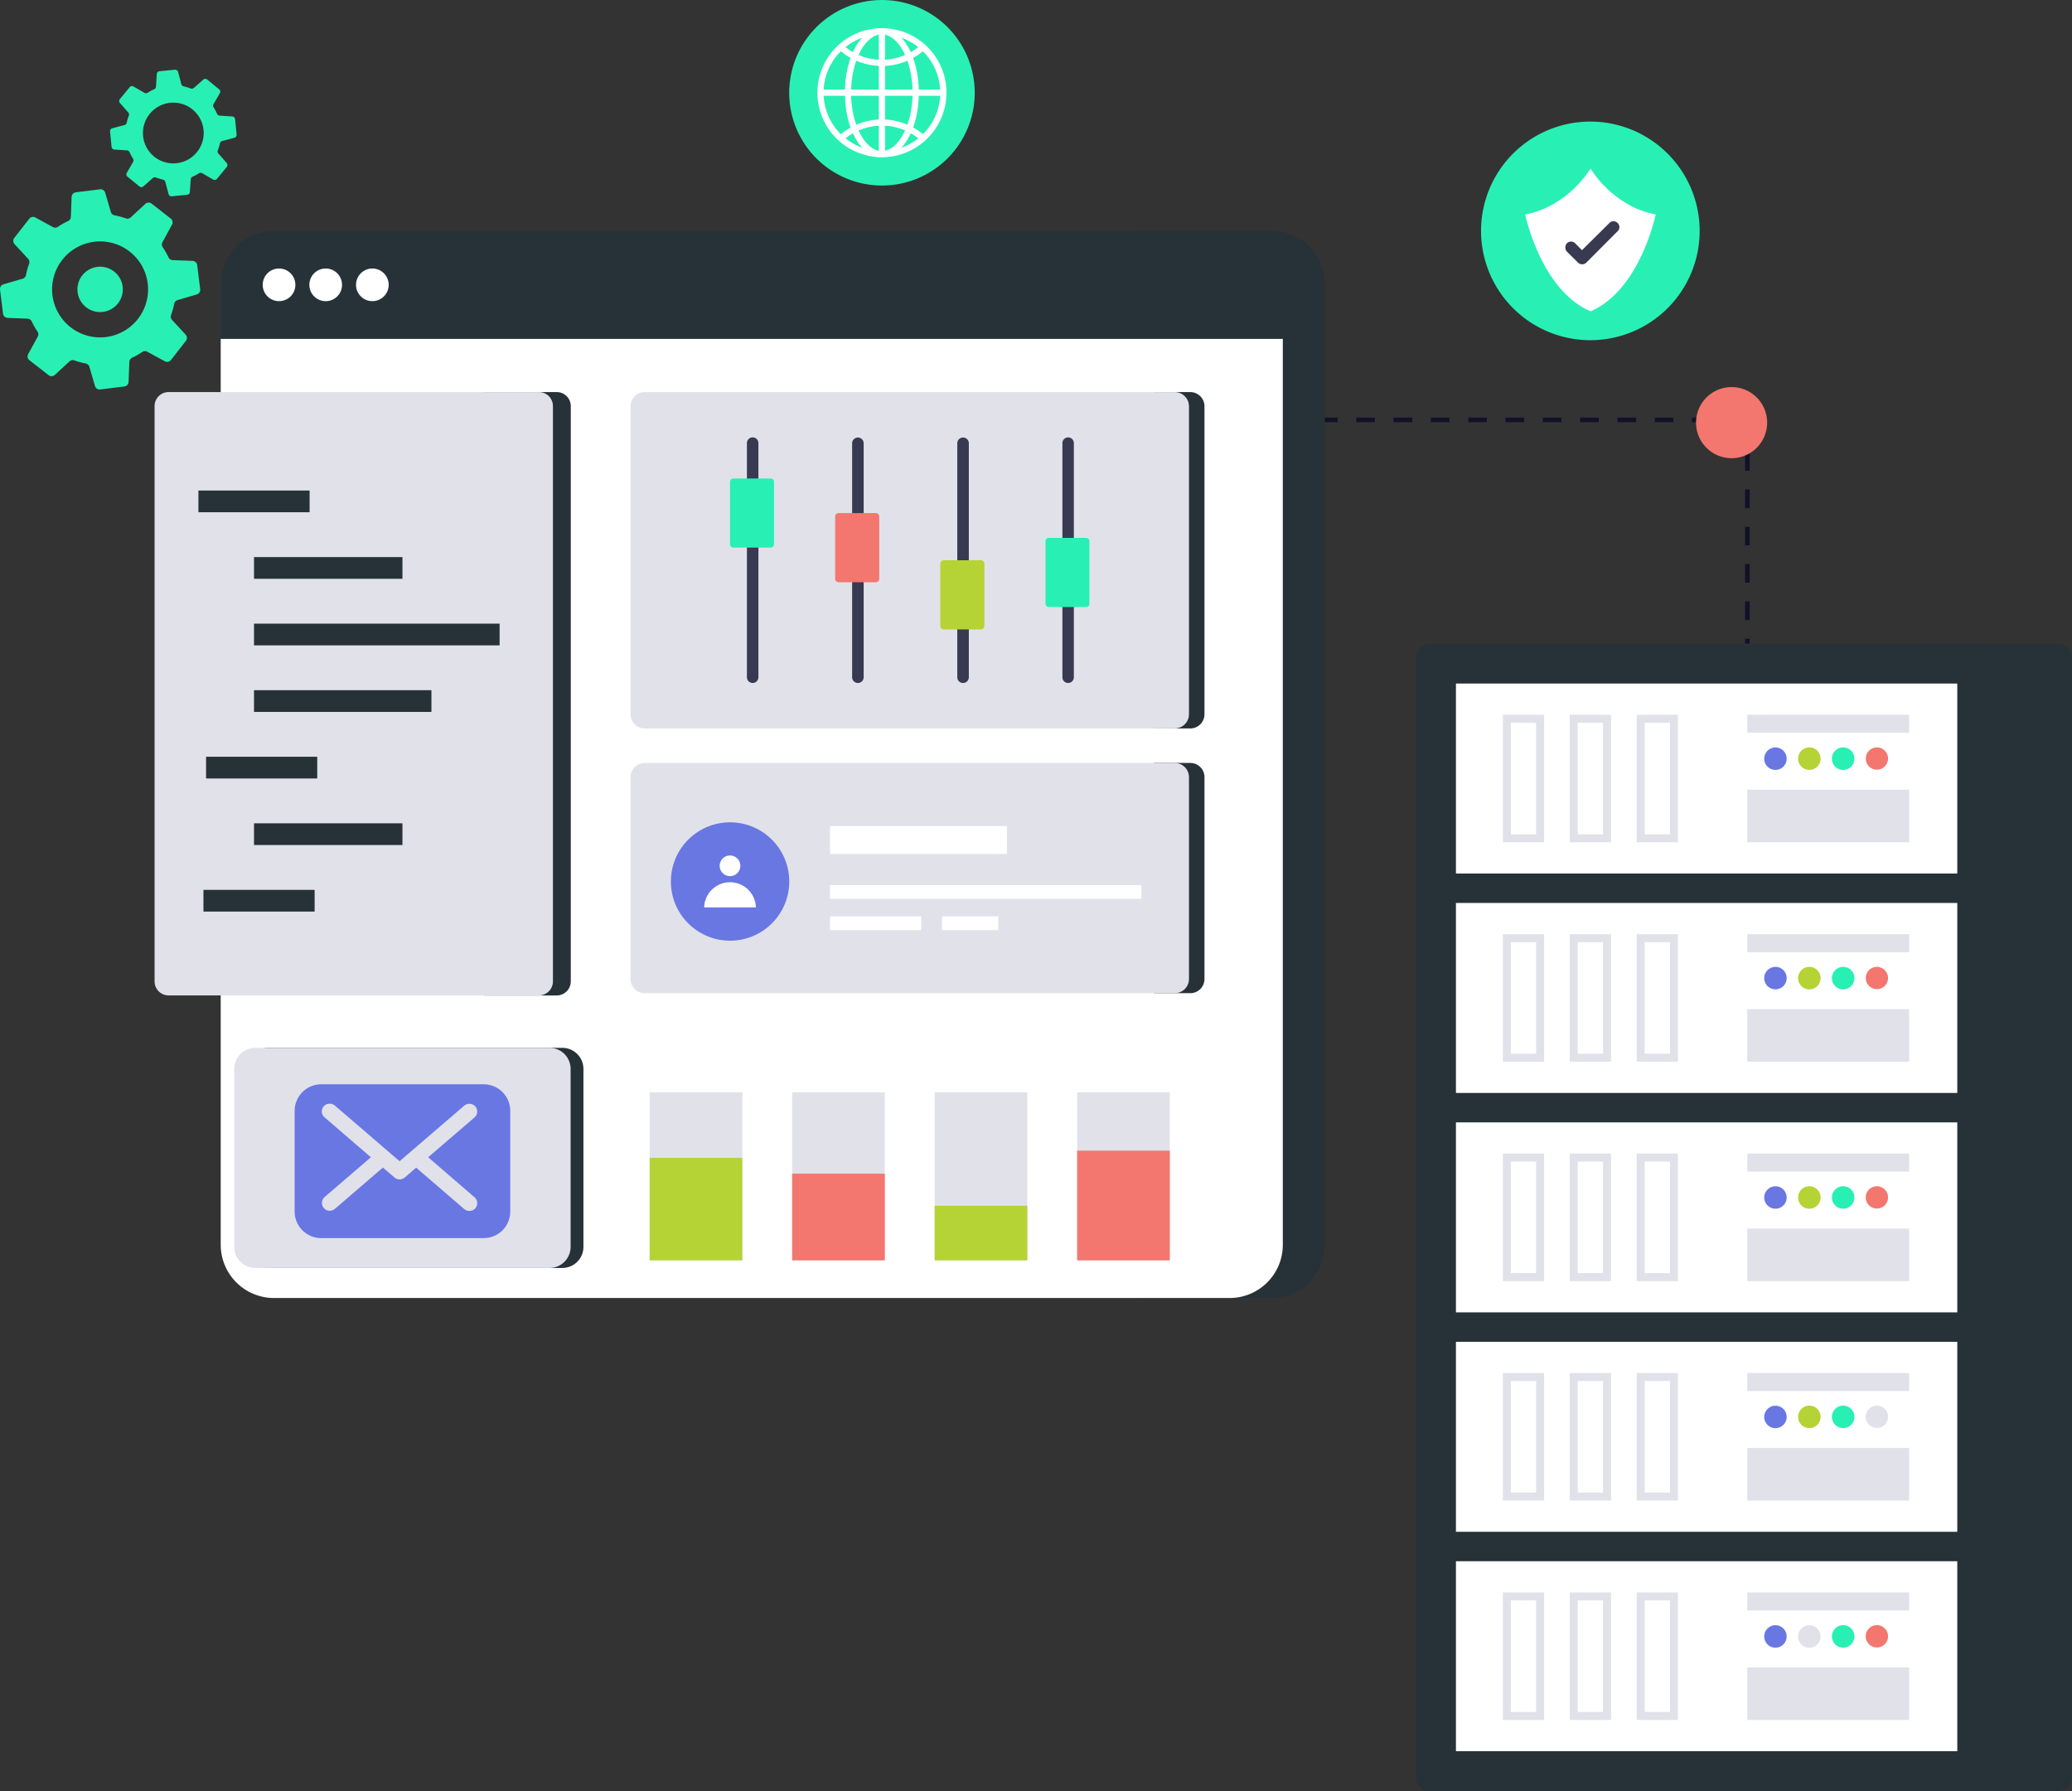 <svg xmlns="http://www.w3.org/2000/svg" xmlns:xlink="http://www.w3.org/1999/xlink" width="428" height="370" viewBox="0 0 428 370">
  <rect x="0" y="0" width="428" height="370" fill="#333333" stroke="none"/>
  <defs>
    <clipPath id="clip-path">
      <rect id="Rectangle_2551" data-name="Rectangle 2551" width="413" height="370" fill="none"/>
    </clipPath>
    <clipPath id="clip-path-2">
      <path id="Path_5420" data-name="Path 5420" d="M3047.043,1348.674a2.324,2.324,0,1,0,2.3-2.324,2.326,2.326,0,0,0-2.3,2.324" transform="translate(-3047.043 -1346.35)" fill="none"/>
    </clipPath>
    <linearGradient id="linear-gradient" x1="-75.222" y1="46.308" x2="-75.197" y2="46.308" gradientUnits="objectBoundingBox">
      <stop offset="0" stop-color="#909eff"/>
      <stop offset="1" stop-color="#6977e3"/>
    </linearGradient>
    <clipPath id="clip-path-4">
      <path id="Path_5424" data-name="Path 5424" d="M3047.043,1743.965a2.325,2.325,0,1,0,2.3-2.363,2.335,2.335,0,0,0-2.3,2.363" transform="translate(-3047.043 -1741.602)" fill="none"/>
    </clipPath>
    <linearGradient id="linear-gradient-2" x1="-75.222" y1="36.572" x2="-75.198" y2="36.572" xlink:href="#linear-gradient"/>
    <clipPath id="clip-path-6">
      <path id="Path_5428" data-name="Path 5428" d="M3047.043,2139.2a2.324,2.324,0,1,0,2.3-2.344,2.339,2.339,0,0,0-2.3,2.344" transform="translate(-3047.043 -2136.859)" fill="none"/>
    </clipPath>
    <linearGradient id="linear-gradient-3" x1="-75.222" y1="26.838" x2="-75.197" y2="26.838" xlink:href="#linear-gradient"/>
    <clipPath id="clip-path-8">
      <path id="Path_5432" data-name="Path 5432" d="M3047.043,2534.457a2.324,2.324,0,1,0,2.3-2.344,2.339,2.339,0,0,0-2.3,2.344" transform="translate(-3047.043 -2532.113)" fill="none"/>
    </clipPath>
    <linearGradient id="linear-gradient-4" x1="-75.222" y1="17.103" x2="-75.198" y2="17.103" xlink:href="#linear-gradient"/>
    <clipPath id="clip-path-10">
      <path id="Path_5436" data-name="Path 5436" d="M3047.043,2929.711a2.324,2.324,0,0,0,4.648,0,2.324,2.324,0,1,0-4.648,0" transform="translate(-3047.043 -2927.367)" fill="none"/>
    </clipPath>
    <linearGradient id="linear-gradient-5" x1="-75.222" y1="7.368" x2="-75.197" y2="7.368" xlink:href="#linear-gradient"/>
    <clipPath id="clip-path-12">
      <path id="Path_5461" data-name="Path 5461" d="M1077.654,1493.5a12.227,12.227,0,1,0,12.227-12.227,12.222,12.222,0,0,0-12.227,12.227" transform="translate(-1077.654 -1481.273)" fill="none"/>
    </clipPath>
    <linearGradient id="linear-gradient-6" x1="-4.623" y1="7.589" x2="-4.618" y2="7.589" xlink:href="#linear-gradient"/>
    <clipPath id="clip-path-14">
      <path id="Path_5466" data-name="Path 5466" d="M405.954,1978.693a1.62,1.62,0,0,1,.171-2.3l9.546-8.2-9.561-8.242a1.6,1.6,0,0,1,1.06-2.832,1.623,1.623,0,0,1,1.06.391l13.369,11.5,2.231-1.914c.1-.1.2-.176.264-.234l10.869-9.336a1.639,1.639,0,0,1,1.055-.391,1.68,1.68,0,0,1,1.226.547,1.622,1.622,0,0,1,.381,1.211,1.53,1.53,0,0,1-.557,1.074l-9.561,8.223,9.57,8.262a1.561,1.561,0,0,1,.557,1.113,1.629,1.629,0,0,1-.391,1.172,1.6,1.6,0,0,1-1.226.547,1.627,1.627,0,0,1-1.064-.391l-9.932-8.555-2.373,2.051a1.729,1.729,0,0,1-1.05.391,1.59,1.59,0,0,1-1.021-.391l-2.427-2.07-9.922,8.535a1.7,1.7,0,0,1-1.074.391,1.6,1.6,0,0,1-1.2-.547m-.547-25.586a5.493,5.493,0,0,0-5.488,5.488v20.82a5.476,5.476,0,0,0,5.488,5.469h33.56a5.477,5.477,0,0,0,5.493-5.469V1958.6a5.494,5.494,0,0,0-5.493-5.488Z" transform="translate(-399.919 -1953.107)" fill="none"/>
    </clipPath>
    <linearGradient id="linear-gradient-7" x1="-1.03" y1="4.596" x2="-1.027" y2="4.596" xlink:href="#linear-gradient"/>
  </defs>
  <g id="Group_3130" data-name="Group 3130" transform="translate(15 0.005)">
    <g id="Group_3162" data-name="Group 3162" transform="translate(0 -0.005)">
      <g id="Group_3161" data-name="Group 3161" transform="translate(0 0)" clip-path="url(#clip-path)">
        <path id="Path_5417" data-name="Path 5417" d="M2155.723,855.692h-.957v-3.857h.957Zm0-7.705h-.957V844.13h.957Zm0-7.705h-.957v-3.848h.957Zm0-7.705h-.957V828.72h.957Zm0-7.705h-.957v-3.848h.957Zm0-7.705h-.957V813.31h.957Zm0-7.705h-.957v-3.848h.957Zm0-7.705h-.957V797.9h.957Zm0-7.7h-.957V790.2h.957Zm0-7.715h-.957V782.5h.957Zm0-7.7h-.957v-3.857h.957Zm0-7.715h-.957v-3.848h.957Zm0-7.7h-.957v-3.857h.957Zm-1.816-7.285a5.79,5.79,0,0,0-2.637-2.295l.371-.889a6.642,6.642,0,0,1,3.086,2.676Zm-6.23-2.754h-3.867v-.957h3.867Zm-7.715,0h-3.848v-.957h3.848Zm-7.7,0h-3.848v-.957h3.848Zm-7.715,0H2120.7v-.957h3.848Zm-7.7,0h-3.867v-.957h3.867Zm-7.715,0h-3.848v-.957h3.848Zm-7.7,0H2097.6v-.957h3.848Zm-7.715,0h-3.848v-.957h3.848Zm-7.7,0h-3.867v-.957h3.867Zm-7.715,0h-3.848v-.957h3.848Zm-7.7,0h-3.848v-.957h3.848Zm-7.7,0h-3.867v-.957h3.867Zm-7.715,0h-3.848v-.957h3.848Zm-7.715,0h-3.848v-.957h3.848Z" transform="translate(-1809.301 -665.978)" fill="#111228"/>
        <path id="Path_5418" data-name="Path 5418" d="M3365.2,1159.307h-27.3v237.061h27.3a2.9,2.9,0,0,0,2.93-2.9v-231.25a2.9,2.9,0,0,0-2.93-2.91" transform="translate(-2955.128 -1026.368)" fill="#263238"/>
        <path id="Path_5419" data-name="Path 5419" d="M2539.846,1162.217v231.25a2.886,2.886,0,0,1-2.891,2.9H2422.678a2.89,2.89,0,0,1-2.91-2.9v-231.25a2.9,2.9,0,0,1,2.91-2.91h114.277a2.9,2.9,0,0,1,2.891,2.91" transform="translate(-2142.297 -1026.368)" fill="#263238"/>
        <rect id="Rectangle_2548" data-name="Rectangle 2548" width="103.558" height="39.245" transform="translate(285.744 141.197)" fill="#fff"/>
        <rect id="Rectangle_2549" data-name="Rectangle 2549" width="33.434" height="3.716" transform="translate(345.932 147.649)" fill="#e1e1ea"/>
        <rect id="Rectangle_2550" data-name="Rectangle 2550" width="33.434" height="10.859" transform="translate(345.932 163.132)" fill="#e1e1ea"/>
      </g>
    </g>
    <g id="Group_3164" data-name="Group 3164" transform="translate(349.417 154.387)">
      <g id="Group_3163" data-name="Group 3163" clip-path="url(#clip-path-2)">
        <rect id="Rectangle_2552" data-name="Rectangle 2552" width="4.645" height="4.656" transform="translate(0 0)" fill="url(#linear-gradient)"/>
      </g>
    </g>
    <g id="Group_3166" data-name="Group 3166" transform="translate(0 -0.005)">
      <g id="Group_3165" data-name="Group 3165" transform="translate(0 0)" clip-path="url(#clip-path)">
        <path id="Path_5421" data-name="Path 5421" d="M3112.688,1348.674a2.324,2.324,0,1,1-2.344-2.324,2.309,2.309,0,0,1,2.344,2.324" transform="translate(-2751.618 -1191.958)" fill="#b5d334"/>
        <path id="Path_5422" data-name="Path 5422" d="M3173.684,1348.674a2.324,2.324,0,1,1-4.648,0,2.324,2.324,0,1,1,4.648,0" transform="translate(-2805.629 -1191.958)" fill="#28f0b4"/>
        <path id="Path_5423" data-name="Path 5423" d="M3234.645,1348.674a2.3,2.3,0,1,1-2.3-2.324,2.3,2.3,0,0,1,2.3,2.324" transform="translate(-2859.645 -1191.958)" fill="#f3776e"/>
        <rect id="Rectangle_2553" data-name="Rectangle 2553" width="8.522" height="26.341" transform="translate(323.084 147.647)" fill="#e1e1ea"/>
        <rect id="Rectangle_2554" data-name="Rectangle 2554" width="5.218" height="23.038" transform="translate(324.736 149.299)" fill="#fff"/>
        <rect id="Rectangle_2555" data-name="Rectangle 2555" width="8.522" height="26.341" transform="translate(309.261 147.647)" fill="#e1e1ea"/>
        <rect id="Rectangle_2556" data-name="Rectangle 2556" width="5.218" height="23.038" transform="translate(310.912 149.299)" fill="#fff"/>
        <rect id="Rectangle_2557" data-name="Rectangle 2557" width="8.522" height="26.341" transform="translate(295.438 147.647)" fill="#e1e1ea"/>
        <rect id="Rectangle_2558" data-name="Rectangle 2558" width="5.219" height="23.038" transform="translate(297.089 149.299)" fill="#fff"/>
        <rect id="Rectangle_2559" data-name="Rectangle 2559" width="103.558" height="39.245" transform="translate(285.744 186.522)" fill="#fff"/>
        <rect id="Rectangle_2560" data-name="Rectangle 2560" width="33.434" height="3.716" transform="translate(345.932 192.975)" fill="#e1e1ea"/>
        <rect id="Rectangle_2561" data-name="Rectangle 2561" width="33.434" height="10.859" transform="translate(345.932 208.457)" fill="#e1e1ea"/>
      </g>
    </g>
    <g id="Group_3168" data-name="Group 3168" transform="translate(349.417 199.713)">
      <g id="Group_3167" data-name="Group 3167" clip-path="url(#clip-path-4)">
        <rect id="Rectangle_2563" data-name="Rectangle 2563" width="4.645" height="4.656" fill="url(#linear-gradient-2)"/>
      </g>
    </g>
    <g id="Group_3170" data-name="Group 3170" transform="translate(0 -0.005)">
      <g id="Group_3169" data-name="Group 3169" transform="translate(0 0)" clip-path="url(#clip-path)">
        <path id="Path_5425" data-name="Path 5425" d="M3112.688,1743.93a2.324,2.324,0,1,1-2.344-2.324,2.322,2.322,0,0,1,2.344,2.324" transform="translate(-2751.618 -1541.881)" fill="#b5d334"/>
        <path id="Path_5426" data-name="Path 5426" d="M3173.684,1743.93a2.324,2.324,0,1,1-2.344-2.324,2.322,2.322,0,0,1,2.344,2.324" transform="translate(-2805.629 -1541.881)" fill="#28f0b4"/>
        <path id="Path_5427" data-name="Path 5427" d="M3234.645,1743.93a2.3,2.3,0,1,1-2.3-2.324,2.313,2.313,0,0,1,2.3,2.324" transform="translate(-2859.645 -1541.881)" fill="#f3776e"/>
        <rect id="Rectangle_2564" data-name="Rectangle 2564" width="8.522" height="26.341" transform="translate(323.084 192.973)" fill="#e1e1ea"/>
        <rect id="Rectangle_2565" data-name="Rectangle 2565" width="5.218" height="23.038" transform="translate(324.736 194.624)" fill="#fff"/>
        <rect id="Rectangle_2566" data-name="Rectangle 2566" width="8.522" height="26.341" transform="translate(309.261 192.973)" fill="#e1e1ea"/>
        <rect id="Rectangle_2567" data-name="Rectangle 2567" width="5.218" height="23.038" transform="translate(310.912 194.624)" fill="#fff"/>
        <rect id="Rectangle_2568" data-name="Rectangle 2568" width="8.522" height="26.341" transform="translate(295.438 192.973)" fill="#e1e1ea"/>
        <rect id="Rectangle_2569" data-name="Rectangle 2569" width="5.219" height="23.038" transform="translate(297.089 194.624)" fill="#fff"/>
        <rect id="Rectangle_2570" data-name="Rectangle 2570" width="103.558" height="39.245" transform="translate(285.744 231.848)" fill="#fff"/>
        <rect id="Rectangle_2571" data-name="Rectangle 2571" width="33.434" height="3.716" transform="translate(345.932 238.3)" fill="#e1e1ea"/>
        <rect id="Rectangle_2572" data-name="Rectangle 2572" width="33.434" height="10.859" transform="translate(345.932 253.783)" fill="#e1e1ea"/>
      </g>
    </g>
    <g id="Group_3172" data-name="Group 3172" transform="translate(349.417 245.038)">
      <g id="Group_3171" data-name="Group 3171" clip-path="url(#clip-path-6)">
        <rect id="Rectangle_2574" data-name="Rectangle 2574" width="4.645" height="4.656" transform="translate(0)" fill="url(#linear-gradient-3)"/>
      </g>
    </g>
    <g id="Group_3174" data-name="Group 3174" transform="translate(0 -0.005)">
      <g id="Group_3173" data-name="Group 3173" transform="translate(0 0)" clip-path="url(#clip-path)">
        <path id="Path_5429" data-name="Path 5429" d="M3112.688,2139.2a2.324,2.324,0,1,1-2.344-2.344,2.322,2.322,0,0,1,2.344,2.344" transform="translate(-2751.618 -1891.818)" fill="#b5d334"/>
        <path id="Path_5430" data-name="Path 5430" d="M3173.684,2139.2a2.324,2.324,0,1,1-2.344-2.344,2.322,2.322,0,0,1,2.344,2.344" transform="translate(-2805.629 -1891.818)" fill="#28f0b4"/>
        <path id="Path_5431" data-name="Path 5431" d="M3234.645,2139.2a2.305,2.305,0,1,1-2.3-2.344,2.313,2.313,0,0,1,2.3,2.344" transform="translate(-2859.645 -1891.818)" fill="#f3776e"/>
        <rect id="Rectangle_2575" data-name="Rectangle 2575" width="8.522" height="26.341" transform="translate(323.084 238.298)" fill="#e1e1ea"/>
        <rect id="Rectangle_2576" data-name="Rectangle 2576" width="5.218" height="23.038" transform="translate(324.736 239.95)" fill="#fff"/>
        <rect id="Rectangle_2577" data-name="Rectangle 2577" width="8.522" height="26.341" transform="translate(309.261 238.298)" fill="#e1e1ea"/>
        <rect id="Rectangle_2578" data-name="Rectangle 2578" width="5.218" height="23.038" transform="translate(310.912 239.95)" fill="#fff"/>
        <rect id="Rectangle_2579" data-name="Rectangle 2579" width="8.522" height="26.341" transform="translate(295.438 238.298)" fill="#e1e1ea"/>
        <rect id="Rectangle_2580" data-name="Rectangle 2580" width="5.219" height="23.038" transform="translate(297.089 239.95)" fill="#fff"/>
        <rect id="Rectangle_2581" data-name="Rectangle 2581" width="103.558" height="39.245" transform="translate(285.744 277.174)" fill="#fff"/>
        <rect id="Rectangle_2582" data-name="Rectangle 2582" width="33.434" height="3.716" transform="translate(345.932 283.626)" fill="#e1e1ea"/>
        <rect id="Rectangle_2583" data-name="Rectangle 2583" width="33.434" height="10.859" transform="translate(345.932 299.108)" fill="#e1e1ea"/>
      </g>
    </g>
    <g id="Group_3176" data-name="Group 3176" transform="translate(349.417 290.364)">
      <g id="Group_3175" data-name="Group 3175" clip-path="url(#clip-path-8)">
        <rect id="Rectangle_2585" data-name="Rectangle 2585" width="4.645" height="4.656" fill="url(#linear-gradient-4)"/>
      </g>
    </g>
    <g id="Group_3178" data-name="Group 3178" transform="translate(0 -0.005)">
      <g id="Group_3177" data-name="Group 3177" transform="translate(0 0)" clip-path="url(#clip-path)">
        <path id="Path_5433" data-name="Path 5433" d="M3112.688,2534.459a2.324,2.324,0,1,1-2.344-2.344,2.322,2.322,0,0,1,2.344,2.344" transform="translate(-2751.618 -2241.759)" fill="#b5d334"/>
        <path id="Path_5434" data-name="Path 5434" d="M3173.684,2534.459a2.324,2.324,0,1,1-2.344-2.344,2.322,2.322,0,0,1,2.344,2.344" transform="translate(-2805.629 -2241.759)" fill="#28f0b4"/>
        <path id="Path_5435" data-name="Path 5435" d="M3234.645,2534.459a2.305,2.305,0,1,1-2.3-2.344,2.313,2.313,0,0,1,2.3,2.344" transform="translate(-2859.645 -2241.759)" fill="#e1e1ea"/>
        <rect id="Rectangle_2586" data-name="Rectangle 2586" width="8.522" height="26.341" transform="translate(323.084 283.624)" fill="#e1e1ea"/>
        <rect id="Rectangle_2587" data-name="Rectangle 2587" width="5.218" height="23.038" transform="translate(324.736 285.275)" fill="#fff"/>
        <rect id="Rectangle_2588" data-name="Rectangle 2588" width="8.522" height="26.341" transform="translate(309.261 283.624)" fill="#e1e1ea"/>
        <rect id="Rectangle_2589" data-name="Rectangle 2589" width="5.218" height="23.038" transform="translate(310.912 285.275)" fill="#fff"/>
        <rect id="Rectangle_2590" data-name="Rectangle 2590" width="8.522" height="26.341" transform="translate(295.438 283.624)" fill="#e1e1ea"/>
        <rect id="Rectangle_2591" data-name="Rectangle 2591" width="5.219" height="23.038" transform="translate(297.089 285.275)" fill="#fff"/>
        <rect id="Rectangle_2592" data-name="Rectangle 2592" width="103.558" height="39.245" transform="translate(285.744 322.499)" fill="#fff"/>
        <rect id="Rectangle_2593" data-name="Rectangle 2593" width="33.434" height="3.716" transform="translate(345.932 328.951)" fill="#e1e1ea"/>
        <rect id="Rectangle_2594" data-name="Rectangle 2594" width="33.434" height="10.859" transform="translate(345.932 344.434)" fill="#e1e1ea"/>
      </g>
    </g>
    <g id="Group_3180" data-name="Group 3180" transform="translate(349.417 335.689)">
      <g id="Group_3179" data-name="Group 3179" clip-path="url(#clip-path-10)">
        <rect id="Rectangle_2596" data-name="Rectangle 2596" width="4.645" height="4.656" transform="translate(0 0)" fill="url(#linear-gradient-5)"/>
      </g>
    </g>
    <g id="Group_3182" data-name="Group 3182" transform="translate(0 -0.005)">
      <g id="Group_3181" data-name="Group 3181" transform="translate(0 0)" clip-path="url(#clip-path)">
        <path id="Path_5437" data-name="Path 5437" d="M3112.688,2929.711a2.324,2.324,0,0,1-4.648,0,2.324,2.324,0,1,1,4.648,0" transform="translate(-2751.618 -2591.664)" fill="#e1e1ea"/>
        <path id="Path_5438" data-name="Path 5438" d="M3173.684,2929.711a2.324,2.324,0,1,1-2.344-2.344,2.318,2.318,0,0,1,2.344,2.344" transform="translate(-2805.629 -2591.664)" fill="#28f0b4"/>
        <path id="Path_5439" data-name="Path 5439" d="M3234.645,2929.711a2.305,2.305,0,1,1-2.3-2.344,2.309,2.309,0,0,1,2.3,2.344" transform="translate(-2859.645 -2591.664)" fill="#f3776e"/>
        <rect id="Rectangle_2597" data-name="Rectangle 2597" width="8.522" height="26.341" transform="translate(323.084 328.949)" fill="#e1e1ea"/>
        <rect id="Rectangle_2598" data-name="Rectangle 2598" width="5.218" height="23.038" transform="translate(324.736 330.601)" fill="#fff"/>
        <rect id="Rectangle_2599" data-name="Rectangle 2599" width="8.522" height="26.341" transform="translate(309.261 328.949)" fill="#e1e1ea"/>
        <rect id="Rectangle_2600" data-name="Rectangle 2600" width="5.218" height="23.038" transform="translate(310.912 330.601)" fill="#fff"/>
        <rect id="Rectangle_2601" data-name="Rectangle 2601" width="8.522" height="26.341" transform="translate(295.438 328.949)" fill="#e1e1ea"/>
        <rect id="Rectangle_2602" data-name="Rectangle 2602" width="5.219" height="23.038" transform="translate(297.089 330.601)" fill="#fff"/>
        <path id="Path_5440" data-name="Path 5440" d="M1956.234,426.921v11.3h0V625.364a11,11,0,0,1-11.016,11h-27.773V415.94h27.813a10.965,10.965,0,0,1,10.977,10.981" transform="translate(-1697.563 -368.241)" fill="#263238"/>
        <path id="Path_5441" data-name="Path 5441" d="M486.159,514.367V701.511a10.991,10.991,0,0,1-11.006,11.006H277.792a11.007,11.007,0,0,1-11.023-11.006V503.117c0-.4.027-.786.063-1.167-.037.371-.054.742-.054,1.123v11.294Z" transform="translate(-236.177 -444.39)" fill="#fff"/>
        <path id="Path_5442" data-name="Path 5442" d="M486.23,426.95v11.294H266.838V426.95c0-.381.017-.752.054-1.123a10.306,10.306,0,0,1,.293-1.626,10.961,10.961,0,0,1,10.63-8.232H475.258A10.971,10.971,0,0,1,486.23,426.95" transform="translate(-236.238 -368.266)" fill="#263238"/>
        <path id="Path_5443" data-name="Path 5443" d="M510.516,487.03a3.372,3.372,0,1,0,3.369-3.369,3.373,3.373,0,0,0-3.369,3.369" transform="translate(-451.973 -428.197)" fill="#fff"/>
        <path id="Path_5444" data-name="Path 5444" d="M426.456,487.03a3.374,3.374,0,1,0,3.364-3.369,3.372,3.372,0,0,0-3.364,3.369" transform="translate(-377.553 -428.197)" fill="#fff"/>
        <path id="Path_5445" data-name="Path 5445" d="M342.4,487.03a3.372,3.372,0,1,0,3.369-3.369,3.373,3.373,0,0,0-3.369,3.369" transform="translate(-303.132 -428.197)" fill="#fff"/>
        <path id="Path_5446" data-name="Path 5446" d="M2938.945,704.636a7.344,7.344,0,1,1-7.344-7.354,7.333,7.333,0,0,1,7.344,7.354" transform="translate(-2588.916 -617.323)" fill="#f3776e"/>
        <path id="Path_5447" data-name="Path 5447" d="M755.988,706.252H740.949V830.891h15.039a2.9,2.9,0,0,0,2.9-2.91V709.152a2.9,2.9,0,0,0-2.9-2.9" transform="translate(-655.985 -625.262)" fill="#263238"/>
        <path id="Path_5448" data-name="Path 5448" d="M229.9,709.151V827.979a2.892,2.892,0,0,1-2.9,2.9H150.515a2.894,2.894,0,0,1-2.9-2.9V709.151a2.894,2.894,0,0,1,2.9-2.9H227a2.892,2.892,0,0,1,2.9,2.9" transform="translate(-130.684 -625.261)" fill="#e1e1ea"/>
        <rect id="Rectangle_2603" data-name="Rectangle 2603" width="22.964" height="4.484" transform="translate(25.986 101.329)" fill="#263238"/>
        <rect id="Rectangle_2604" data-name="Rectangle 2604" width="30.663" height="4.484" transform="translate(37.468 115.077)" fill="#263238"/>
        <rect id="Rectangle_2605" data-name="Rectangle 2605" width="50.731" height="4.484" transform="translate(37.468 128.825)" fill="#263238"/>
        <rect id="Rectangle_2606" data-name="Rectangle 2606" width="36.65" height="4.484" transform="translate(37.468 142.574)" fill="#263238"/>
        <rect id="Rectangle_2607" data-name="Rectangle 2607" width="22.964" height="4.484" transform="translate(27.565 156.322)" fill="#263238"/>
        <rect id="Rectangle_2608" data-name="Rectangle 2608" width="30.663" height="4.484" transform="translate(37.468 170.07)" fill="#263238"/>
        <rect id="Rectangle_2609" data-name="Rectangle 2609" width="22.964" height="4.484" transform="translate(27.024 183.818)" fill="#263238"/>
        <path id="Path_5449" data-name="Path 5449" d="M1955.57,706.252h-7.48v69.482h7.48a2.926,2.926,0,0,0,2.93-2.93V709.182a2.938,2.938,0,0,0-2.93-2.93" transform="translate(-1724.699 -625.262)" fill="#263238"/>
        <path id="Path_5450" data-name="Path 5450" d="M1120.35,709.182V772.8a2.934,2.934,0,0,1-2.939,2.93H1007.928a2.926,2.926,0,0,1-2.93-2.93V709.182a2.938,2.938,0,0,1,2.93-2.93H1117.41a2.947,2.947,0,0,1,2.939,2.93" transform="translate(-889.75 -625.262)" fill="#e1e1ea"/>
        <path id="Path_5451" data-name="Path 5451" d="M1955.57,1374.347h-7.48v47.559h7.48a2.926,2.926,0,0,0,2.93-2.93v-41.7a2.938,2.938,0,0,0-2.93-2.93" transform="translate(-1724.699 -1216.748)" fill="#263238"/>
        <path id="Path_5452" data-name="Path 5452" d="M1120.35,1377.276v41.7a2.934,2.934,0,0,1-2.939,2.93H1007.928a2.926,2.926,0,0,1-2.93-2.93v-41.7a2.938,2.938,0,0,1,2.93-2.93H1117.41a2.947,2.947,0,0,1,2.939,2.93" transform="translate(-889.75 -1216.748)" fill="#e1e1ea"/>
        <path id="Path_5453" data-name="Path 5453" d="M1215.9,838.8a1.179,1.179,0,0,1-1.182-1.182v-48.33a1.187,1.187,0,1,1,2.373,0v48.33a1.182,1.182,0,0,1-1.191,1.182" transform="translate(-1075.43 -697.719)" fill="#373a50"/>
        <path id="Path_5454" data-name="Path 5454" d="M1193.277,862.64v12.871a.684.684,0,0,1-.693.693h-7.7a.7.7,0,0,1-.693-.693V862.64a.72.72,0,0,1,.693-.713h7.7a.707.707,0,0,1,.693.713" transform="translate(-1048.396 -763.088)" fill="#28f0b4"/>
        <path id="Path_5455" data-name="Path 5455" d="M1405.31,838.8a1.182,1.182,0,0,1-1.191-1.182v-48.33a1.191,1.191,0,0,1,2.383,0v48.33a1.182,1.182,0,0,1-1.191,1.182" transform="translate(-1243.101 -697.719)" fill="#373a50"/>
        <path id="Path_5456" data-name="Path 5456" d="M1382.7,924.918V937.8a.7.7,0,0,1-.7.693h-7.7a.7.7,0,0,1-.7-.693V924.918a.715.715,0,0,1,.7-.713h7.7a.715.715,0,0,1,.7.713" transform="translate(-1216.085 -818.223)" fill="#f3776e"/>
        <path id="Path_5457" data-name="Path 5457" d="M1594.717,838.8a1.182,1.182,0,0,1-1.191-1.182v-48.33a1.191,1.191,0,0,1,2.383,0v48.33a1.182,1.182,0,0,1-1.191,1.182" transform="translate(-1410.784 -697.719)" fill="#373a50"/>
        <path id="Path_5458" data-name="Path 5458" d="M1572.1,1009.918v12.871a.715.715,0,0,1-.723.693h-7.7a.694.694,0,0,1-.684-.693v-12.871a.72.72,0,0,1,.684-.723h7.7a.74.74,0,0,1,.723.723" transform="translate(-1383.761 -893.465)" fill="#b5d334"/>
        <path id="Path_5459" data-name="Path 5459" d="M1784.1,838.8a1.177,1.177,0,0,1-1.172-1.182v-48.33a1.182,1.182,0,1,1,2.363,0v48.33a1.182,1.182,0,0,1-1.191,1.182" transform="translate(-1578.472 -697.719)" fill="#373a50"/>
        <path id="Path_5460" data-name="Path 5460" d="M1761.475,969.59v12.881a.69.69,0,0,1-.7.684H1753.1a.69.69,0,0,1-.7-.684V969.59a.715.715,0,0,1,.7-.713h7.676a.715.715,0,0,1,.7.713" transform="translate(-1551.434 -857.769)" fill="#28f0b4"/>
      </g>
    </g>
    <g id="Group_3184" data-name="Group 3184" transform="translate(123.579 169.859)">
      <g id="Group_3183" data-name="Group 3183" clip-path="url(#clip-path-12)">
        <rect id="Rectangle_2611" data-name="Rectangle 2611" width="26.51" height="26.51" transform="translate(-2.162 24.242) rotate(-84.903)" fill="url(#linear-gradient-6)"/>
      </g>
    </g>
    <g id="Group_3186" data-name="Group 3186" transform="translate(0 -0.005)">
      <g id="Group_3185" data-name="Group 3185" transform="translate(0 0)" clip-path="url(#clip-path)">
        <path id="Path_5462" data-name="Path 5462" d="M1148.316,1594.387h-10.684a5.344,5.344,0,0,1,10.684,0" transform="translate(-1007.179 -1406.947)" fill="#fff"/>
        <path id="Path_5463" data-name="Path 5463" d="M1165.634,1543.193a2.134,2.134,0,0,1,4.268,0,2.134,2.134,0,0,1-4.268,0" transform="translate(-1031.973 -1364.344)" fill="#fff"/>
        <rect id="Rectangle_2612" data-name="Rectangle 2612" width="36.531" height="5.771" transform="translate(156.462 170.631)" fill="#fff"/>
        <rect id="Rectangle_2613" data-name="Rectangle 2613" width="64.307" height="2.84" transform="translate(156.462 182.826)" fill="#fff"/>
        <rect id="Rectangle_2614" data-name="Rectangle 2614" width="11.64" height="2.84" transform="translate(179.578 189.291)" fill="#fff"/>
        <rect id="Rectangle_2615" data-name="Rectangle 2615" width="18.822" height="2.84" transform="translate(156.462 189.291)" fill="#fff"/>
        <rect id="Rectangle_2616" data-name="Rectangle 2616" width="19.137" height="34.704" transform="translate(119.199 225.641)" fill="#e1e1ea"/>
        <rect id="Rectangle_2617" data-name="Rectangle 2617" width="19.137" height="21.166" transform="translate(119.199 239.179)" fill="#b5d334"/>
        <rect id="Rectangle_2618" data-name="Rectangle 2618" width="19.137" height="34.704" transform="translate(148.634 225.641)" fill="#e1e1ea"/>
        <rect id="Rectangle_2619" data-name="Rectangle 2619" width="19.137" height="17.901" transform="translate(148.634 242.444)" fill="#f3776e"/>
        <rect id="Rectangle_2620" data-name="Rectangle 2620" width="19.137" height="34.704" transform="translate(178.068 225.641)" fill="#e1e1ea"/>
        <rect id="Rectangle_2621" data-name="Rectangle 2621" width="19.137" height="11.275" transform="translate(178.068 249.071)" fill="#b5d334"/>
        <rect id="Rectangle_2622" data-name="Rectangle 2622" width="19.137" height="34.704" transform="translate(207.502 225.641)" fill="#e1e1ea"/>
        <rect id="Rectangle_2623" data-name="Rectangle 2623" width="19.137" height="22.658" transform="translate(207.502 237.687)" fill="#f3776e"/>
        <path id="Path_5464" data-name="Path 5464" d="M383.735,1891.842V1928.6a4.355,4.355,0,0,1-4.351,4.355H318.6a4.355,4.355,0,0,1-4.351-4.355v-36.758a4.355,4.355,0,0,1,4.351-4.355h60.781a4.355,4.355,0,0,1,4.351,4.355" transform="translate(-278.218 -1671.036)" fill="#263238"/>
        <path id="Path_5465" data-name="Path 5465" d="M360.657,1891.842V1928.6a4.357,4.357,0,0,1-4.351,4.355H295.528a4.355,4.355,0,0,1-4.351-4.355v-36.758a4.355,4.355,0,0,1,4.351-4.355h60.779a4.357,4.357,0,0,1,4.351,4.355" transform="translate(-257.788 -1671.036)" fill="#e1e1ea"/>
      </g>
    </g>
    <g id="Group_3188" data-name="Group 3188" transform="translate(45.86 223.966)">
      <g id="Group_3187" data-name="Group 3187" clip-path="url(#clip-path-14)">
        <rect id="Rectangle_2625" data-name="Rectangle 2625" width="44.542" height="31.775" fill="url(#linear-gradient-7)"/>
      </g>
    </g>
    <g id="Group_3190" data-name="Group 3190" transform="translate(0 -0.005)">
      <g id="Group_3192" data-name="Group 3192" transform="translate(0 0)">
        <g id="Group_3191" data-name="Group 3191" transform="translate(-15 -18)">
          <path id="Path_5467" data-name="Path 5467" d="M147.029,638.4a4.686,4.686,0,1,1-6.572.82,4.694,4.694,0,0,1,6.572-.82" transform="translate(-123.473 -564.324)" fill="#28f0b4"/>
          <path id="Path_5468" data-name="Path 5468" d="M30.021,500.961,27,503.759a.979.979,0,0,1-1.007.205,15.858,15.858,0,0,0-2.341-.64,1,1,0,0,1-.76-.7l-1.159-3.955a1,1,0,0,0-1.08-.708l-4.984.615a.994.994,0,0,0-.874.952l-.159,4.121a.988.988,0,0,1-.566.859,15.312,15.312,0,0,0-2.113,1.2,1,1,0,0,1-1.028.049l-3.621-1.982a1,1,0,0,0-1.264.259l-3.088,3.96a1,1,0,0,0,.055,1.294l2.8,3.027a.993.993,0,0,1,.209,1.006,15.135,15.135,0,0,0-.649,2.339.991.991,0,0,1-.693.762l-3.96,1.157a1,1,0,0,0-.711,1.084l.617,4.98a1,1,0,0,0,.952.874l4.119.161a.994.994,0,0,1,.859.566,15.915,15.915,0,0,0,1.2,2.114,1,1,0,0,1,.043,1.03L5.819,532a1,1,0,0,0,.261,1.265l3.96,3.086a1,1,0,0,0,1.291-.054l3.026-2.8a.977.977,0,0,1,1.005-.205,15.88,15.88,0,0,0,2.341.645,1,1,0,0,1,.76.693l1.159,3.955a1,1,0,0,0,1.08.713l4.984-.615a1,1,0,0,0,.874-.952l.162-4.126a.992.992,0,0,1,.565-.859,14.967,14.967,0,0,0,2.113-1.2.982.982,0,0,1,1.025-.044l3.621,1.978a1,1,0,0,0,1.264-.259l3.088-3.96a1,1,0,0,0-.055-1.289l-2.8-3.027a.994.994,0,0,1-.207-1.011,15.381,15.381,0,0,0,.645-2.339.989.989,0,0,1,.7-.757l3.958-1.162a1,1,0,0,0,.711-1.079l-.617-4.98a1,1,0,0,0-.952-.879l-4.119-.156a1,1,0,0,1-.859-.571,15.523,15.523,0,0,0-1.2-2.109.994.994,0,0,1-.044-1.03l1.976-3.613A1,1,0,0,0,35.27,504l-3.96-3.091a1,1,0,0,0-1.289.054m-1.527,23.765A9.914,9.914,0,1,1,26.77,510.81a9.919,9.919,0,0,1,1.724,13.916" transform="translate(0 -440.851)" fill="#28f0b4"/>
          <path id="Path_5469" data-name="Path 5469" d="M217.466,284.558l-1.956,1.721a.63.63,0,0,1-.642.117,9.871,9.871,0,0,0-1.47-.444.63.63,0,0,1-.469-.452l-.671-2.522a.632.632,0,0,0-.671-.466l-3.162.313a.628.628,0,0,0-.569.586l-.166,2.61a.62.62,0,0,1-.374.53,9.184,9.184,0,0,0-1.355.728.632.632,0,0,1-.649.01l-2.258-1.309a.63.63,0,0,0-.8.142l-2.017,2.458a.635.635,0,0,0,.012.818l1.726,1.96a.623.623,0,0,1,.115.64,9.287,9.287,0,0,0-.447,1.472.623.623,0,0,1-.449.466l-2.524.669a.632.632,0,0,0-.466.674l.313,3.162a.63.63,0,0,0,.586.569l2.6.166a.634.634,0,0,1,.535.371,9.372,9.372,0,0,0,.723,1.355.637.637,0,0,1,.012.652l-1.309,2.256a.629.629,0,0,0,.146.8l2.456,2.014a.626.626,0,0,0,.815-.01l1.96-1.724a.627.627,0,0,1,.637-.115,9.62,9.62,0,0,0,1.472.444.633.633,0,0,1,.469.452l.671,2.522a.63.63,0,0,0,.671.466l3.162-.312a.628.628,0,0,0,.569-.586l.168-2.6a.619.619,0,0,1,.371-.535,10.056,10.056,0,0,0,1.355-.725.627.627,0,0,1,.649-.012l2.258,1.309a.63.63,0,0,0,.8-.142l2.017-2.458a.632.632,0,0,0-.012-.815l-1.726-1.963a.618.618,0,0,1-.115-.64,9.562,9.562,0,0,0,.444-1.467.629.629,0,0,1,.452-.471l2.522-.669a.63.63,0,0,0,.466-.674l-.31-3.162a.633.633,0,0,0-.588-.569l-2.6-.166a.629.629,0,0,1-.535-.371,9.772,9.772,0,0,0-.723-1.355.631.631,0,0,1-.012-.652l1.306-2.253a.628.628,0,0,0-.146-.806l-2.454-2.019a.635.635,0,0,0-.818.015m-1.343,15.012a6.275,6.275,0,1,1-.869-8.835,6.272,6.272,0,0,1,.869,8.835" transform="translate(-175.47 -250.113)" fill="#28f0b4"/>
        </g>
        <path id="Path_5470" data-name="Path 5470" d="M2582.221,241.594a22.578,22.578,0,1,1-22.578-22.585,22.59,22.59,0,0,1,22.578,22.585" transform="translate(-2246.134 -193.894)" fill="#28f0b4"/>
        <path id="Path_5471" data-name="Path 5471" d="M2643.57,313.065s-3.184,15.608-13.457,20c-10.293-4.39-13.5-20-13.5-20,9-1.724,13.5-9.5,13.5-9.5s4.453,7.776,13.457,9.5" transform="translate(-2316.563 -268.754)" fill="#fff"/>
        <path id="Path_5472" data-name="Path 5472" d="M2692.168,407.444h0a1.22,1.22,0,0,1-.82-.356l-2.3-2.271a1.3,1.3,0,0,1,0-1.714,1.216,1.216,0,0,1,1.719,0l1.406,1.421,5.664-5.62a1.17,1.17,0,0,1,1.68,0,1.154,1.154,0,0,1,0,1.714l-6.445,6.47a1.262,1.262,0,0,1-.9.356" transform="translate(-2380.388 -352.845)" fill="#373a50"/>
        <path id="Path_5473" data-name="Path 5473" d="M1329.13,19.148A19.16,19.16,0,1,1,1309.979,0a19.158,19.158,0,0,1,19.15,19.152" transform="translate(-1142.786 0.004)" fill="#28f0b4"/>
        <path id="Path_5474" data-name="Path 5474" d="M1354.935,77.436a13.329,13.329,0,1,1,13.32-13.329,13.357,13.357,0,0,1-13.32,13.329m0-25.381a12.053,12.053,0,1,0,12.031,12.053,12.072,12.072,0,0,0-12.031-12.053" transform="translate(-1187.745 -44.955)" fill="#fff"/>
        <path id="Path_5475" data-name="Path 5475" d="M1388.91,85.092a13.3,13.3,0,0,1-8.926-3.422l.84-.948a12.083,12.083,0,0,0,16.152,0l.859.948a13.339,13.339,0,0,1-8.926,3.422" transform="translate(-1221.737 -71.464)" fill="#fff"/>
        <path id="Path_5476" data-name="Path 5476" d="M1380.893,219.547l-.859-.945a13.321,13.321,0,0,1,17.852,0l-.859.945a12.043,12.043,0,0,0-16.133,0" transform="translate(-1221.786 -190.494)" fill="#fff"/>
        <path id="Path_5477" data-name="Path 5477" d="M1398.8,77.436c-4.277,0-7.617-5.854-7.617-13.329s3.34-13.328,7.617-13.328c4.3,0,7.656,5.855,7.656,13.328s-3.359,13.329-7.656,13.329m0-25.381c-3.437,0-6.348,5.519-6.348,12.053s2.91,12.053,6.348,12.053c3.477,0,6.367-5.519,6.367-12.053s-2.891-12.053-6.367-12.053" transform="translate(-1231.657 -44.955)" fill="#fff"/>
        <rect id="Rectangle_2626" data-name="Rectangle 2626" width="1.276" height="25.382" transform="translate(166.536 6.461)" fill="#fff"/>
        <rect id="Rectangle_2627" data-name="Rectangle 2627" width="25.381" height="1.276" transform="translate(154.484 18.514)" fill="#fff"/>
      </g>
    </g>
  </g>
</svg>
